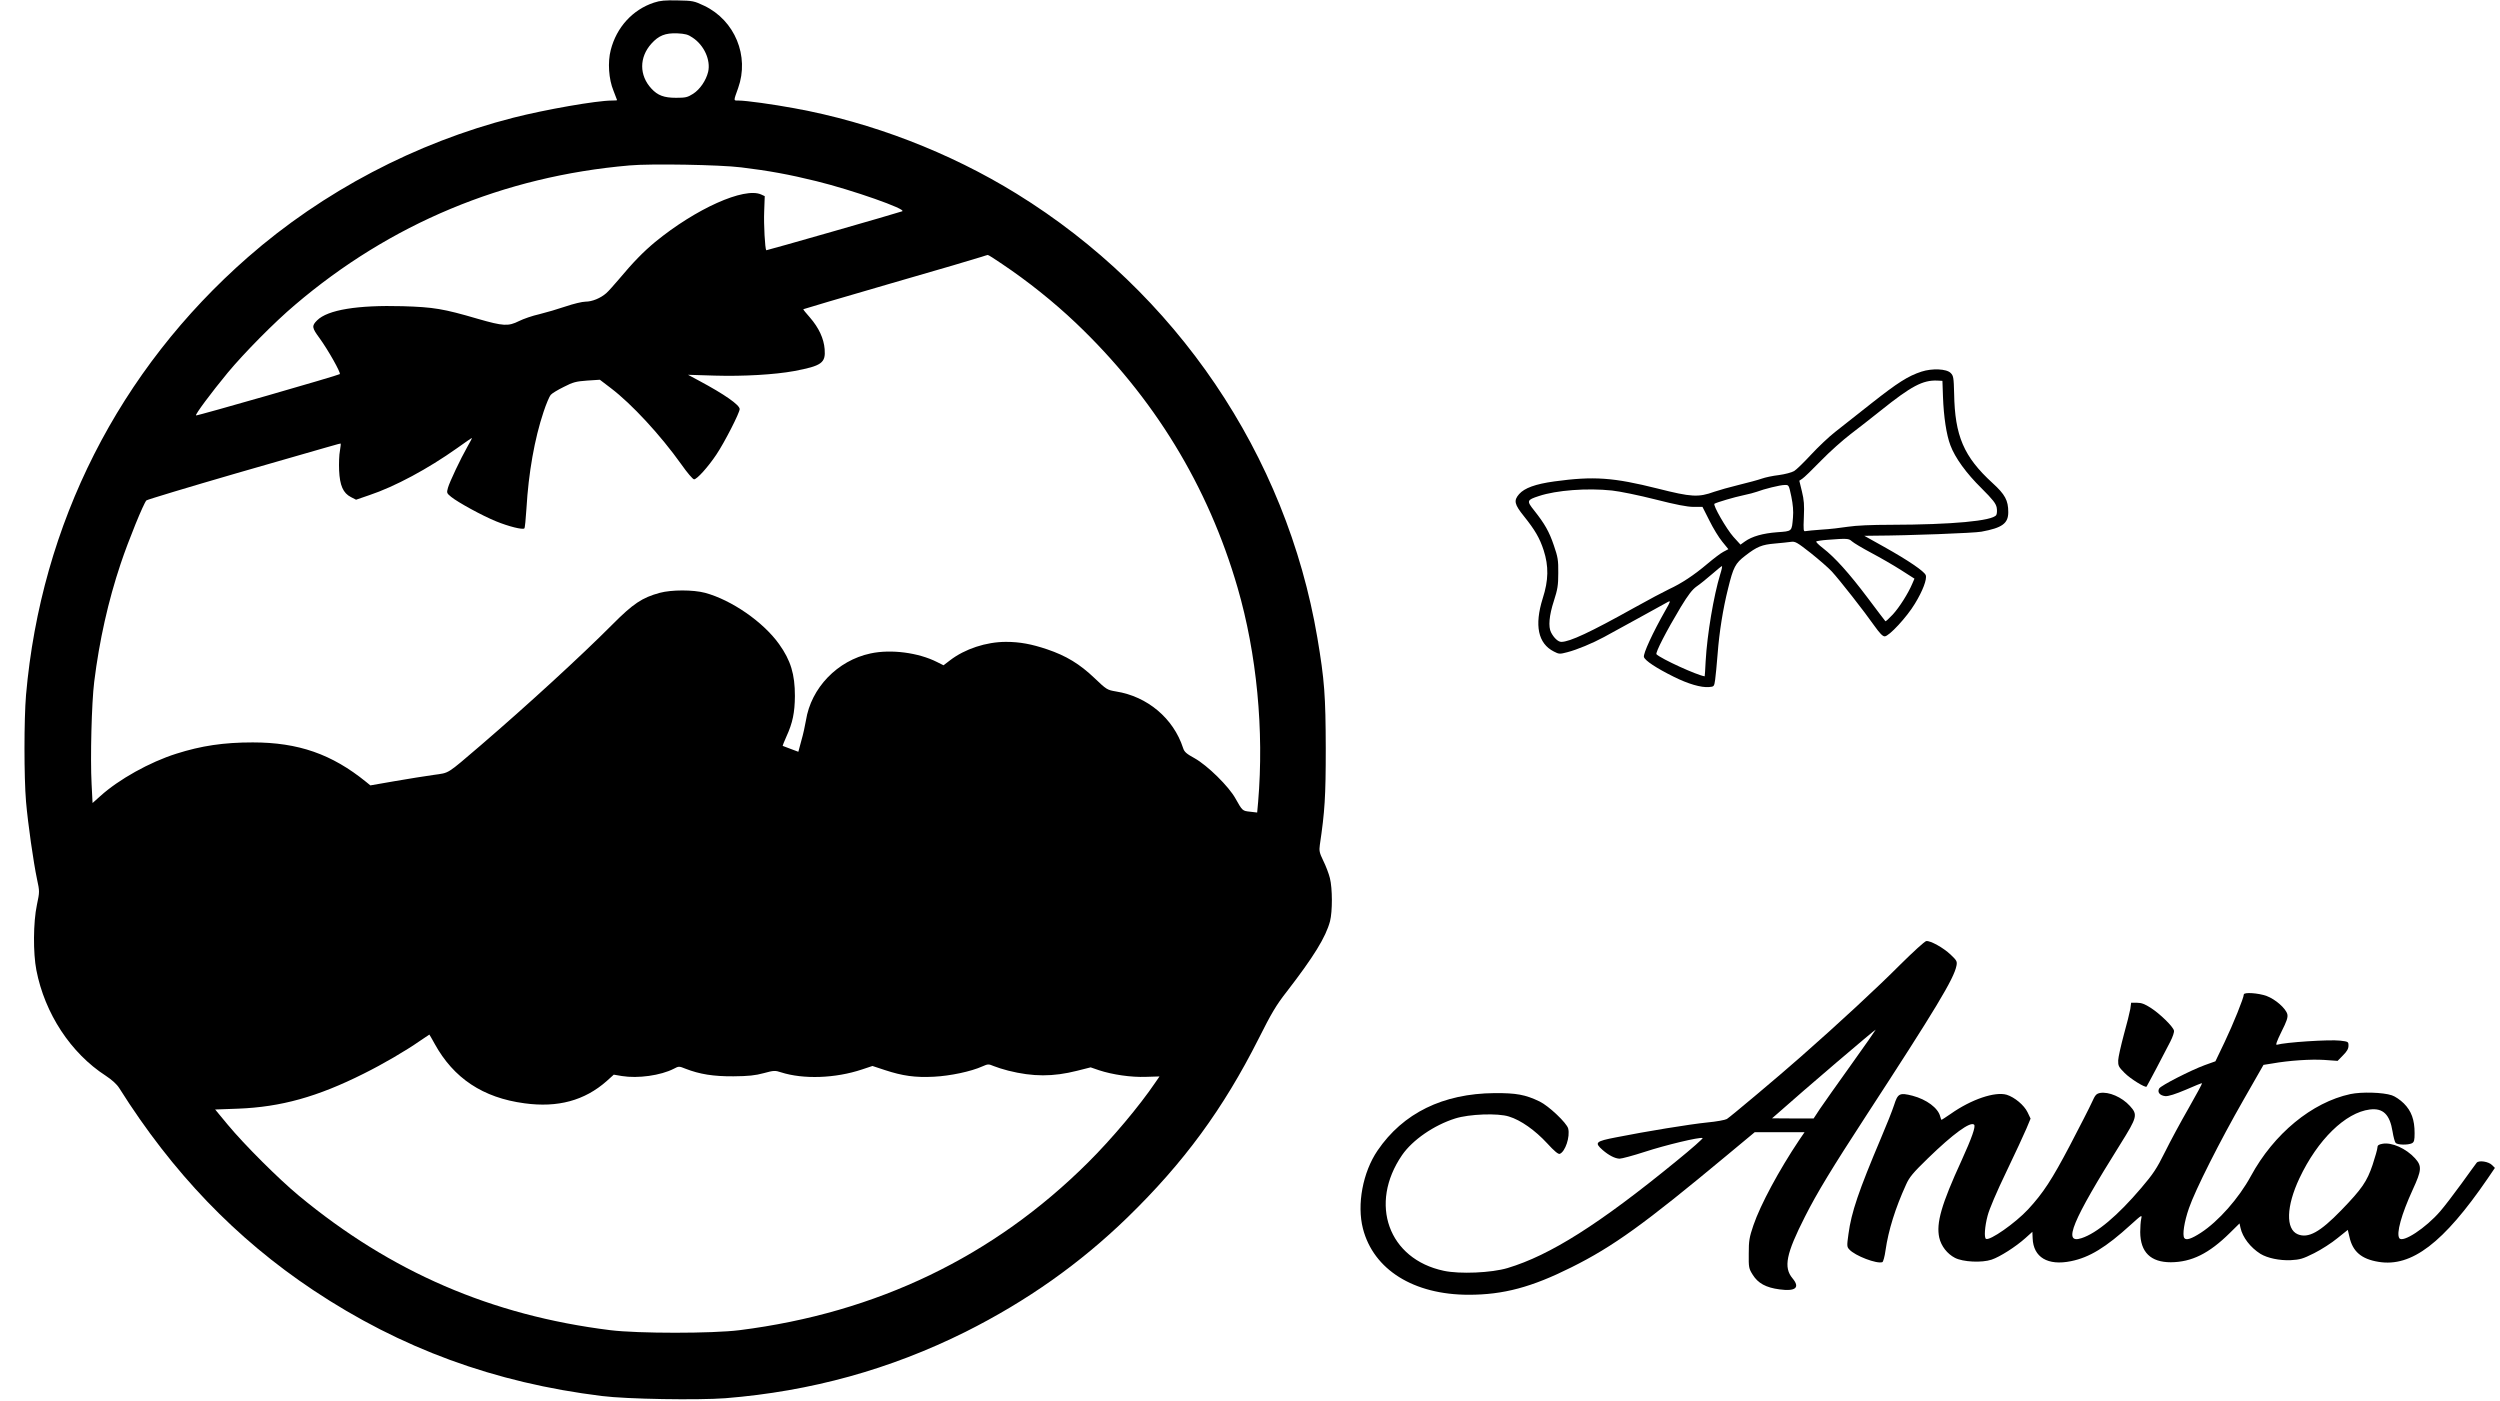<?xml version="1.0" encoding="UTF-8" standalone="yes"?>
<svg version="1.0" xmlns="http://www.w3.org/2000/svg" width="100%" height="100%" viewBox="0 0 1815 1017" preserveAspectRatio="xMidYMid meet">
  <g transform="translate(0,1017) scale(0.1,-0.1)" fill="#000000" stroke="none">
    <path d="M4748 10151 c-155 -51 -272 -179 -314 -344 -23 -88 -15 -212 20 -296
14 -36 26 -66 26 -68 0 -2 -17 -3 -38 -3 -110 0 -482 -65 -717 -125 -707 -181
-1380 -535 -1925 -1012 -937 -820 -1502 -1935 -1611 -3178 -15 -178 -15 -599
0 -775 14 -162 54 -441 80 -564 19 -88 19 -90 -1 -185 -27 -127 -28 -350 -4
-474 61 -315 250 -603 504 -767 45 -30 79 -60 98 -90 386 -613 846 -1092 1409
-1467 634 -422 1315 -672 2095 -768 180 -23 698 -31 897 -16 621 50 1195 209
1743 482 445 223 831 496 1176 831 410 399 694 787 951 1296 93 185 128 245
205 343 196 254 283 395 314 511 18 70 18 238 -1 313 -8 33 -30 90 -48 126
-28 58 -31 72 -25 115 36 243 43 349 43 699 -1 384 -9 497 -61 805 -225 1328
-1024 2508 -2184 3224 -486 300 -1051 518 -1612 620 -157 29 -352 56 -405 56
-39 0 -39 -7 -4 91 83 232 -24 491 -246 597 -74 35 -83 37 -193 39 -91 2 -127
-1 -172 -16z m280 -254 c84 -55 133 -164 113 -249 -15 -62 -59 -127 -109 -159
-41 -26 -55 -29 -124 -29 -87 0 -133 17 -179 67 -89 96 -89 227 0 326 53 59
101 78 187 75 58 -3 79 -8 112 -31z m352 -942 c199 -24 352 -52 546 -100 261
-64 662 -205 624 -219 -48 -17 -984 -285 -987 -283 -9 10 -19 187 -15 282 l4
111 -26 12 c-122 55 -475 -103 -771 -346 -84 -70 -157 -144 -264 -272 -35 -41
-75 -86 -89 -98 -42 -37 -103 -62 -151 -62 -24 0 -89 -16 -145 -35 -56 -19
-141 -44 -190 -56 -50 -11 -116 -34 -148 -50 -78 -39 -114 -37 -298 16 -253
74 -320 85 -546 92 -328 9 -545 -26 -622 -103 -40 -40 -38 -53 18 -129 63 -87
156 -252 147 -261 -9 -9 -1039 -305 -1044 -300 -7 7 109 163 231 311 119 143
340 367 487 491 692 590 1515 934 2429 1013 153 14 660 5 810 -14z m1896 -702
c185 -124 374 -275 534 -427 566 -538 961 -1184 1175 -1923 139 -479 193
-1036 149 -1555 l-7 -77 -51 6 c-56 6 -56 6 -106 95 -48 88 -204 241 -297 293
-60 33 -75 46 -84 75 -70 215 -259 374 -487 410 -64 11 -68 13 -157 98 -106
101 -204 161 -343 208 -113 38 -198 54 -299 54 -143 0 -298 -51 -406 -134
l-47 -36 -48 24 c-135 68 -333 94 -482 62 -240 -51 -432 -250 -469 -487 -6
-35 -20 -101 -33 -145 l-22 -82 -56 21 c-30 11 -56 21 -58 22 -1 1 11 31 27
67 46 100 61 175 62 295 0 158 -30 258 -115 377 -115 161 -345 320 -537 372
-87 23 -243 23 -329 0 -128 -35 -193 -78 -345 -231 -227 -228 -613 -582 -955
-876 -253 -216 -224 -198 -342 -215 -57 -8 -183 -28 -281 -45 l-178 -31 -32
26 c-248 201 -491 286 -822 286 -211 0 -372 -24 -555 -82 -193 -61 -417 -186
-551 -307 l-57 -51 -7 138 c-10 187 0 590 19 742 37 299 102 589 192 857 57
171 167 440 187 460 7 6 302 95 657 198 719 207 746 215 753 215 2 0 0 -24 -5
-52 -6 -29 -8 -93 -6 -143 5 -110 29 -165 86 -194 l37 -19 96 33 c186 62 427
192 637 341 57 41 105 74 108 74 2 0 -12 -28 -32 -62 -51 -90 -130 -257 -142
-300 -10 -36 -9 -39 23 -65 49 -40 228 -138 327 -178 90 -37 194 -63 205 -51
4 3 10 68 15 144 15 259 59 507 124 701 19 58 43 114 52 124 9 11 52 37 95 58
68 35 89 40 170 46 l92 6 80 -61 c150 -114 358 -338 512 -554 42 -60 83 -108
92 -108 21 0 102 90 162 180 59 88 169 303 169 330 0 30 -110 107 -295 206
l-80 43 195 -6 c207 -6 433 7 575 33 201 38 230 59 222 159 -6 77 -42 155
-107 230 -28 31 -50 59 -48 60 2 2 284 85 628 185 344 99 643 187 665 195 22
7 43 14 46 14 4 1 51 -29 105 -66z m-4121 -5660 c138 -251 351 -393 653 -433
242 -33 436 20 596 161 l52 47 59 -10 c116 -19 282 4 377 53 36 19 38 19 85 0
103 -40 202 -56 348 -55 109 1 158 6 220 23 73 20 83 20 125 6 162 -52 395
-44 589 21 l75 25 91 -30 c128 -42 219 -55 355 -48 119 6 270 38 352 75 41 18
45 18 83 2 22 -9 69 -24 105 -33 179 -45 325 -45 499 -1 l99 25 61 -21 c97
-32 233 -52 340 -48 l99 3 -31 -45 c-115 -170 -316 -409 -488 -580 -686 -683
-1533 -1091 -2529 -1217 -197 -25 -739 -25 -940 0 -861 107 -1591 422 -2260
976 -143 118 -396 370 -517 516 l-91 110 166 6 c312 12 577 86 912 254 141 70
307 167 410 239 36 25 66 45 67 45 0 1 18 -29 38 -66z"/>
    <path d="M13950 7472 c-98 -32 -174 -81 -362 -229 -100 -79 -220 -173 -265
-209 -45 -35 -123 -109 -174 -164 -52 -56 -107 -110 -124 -120 -17 -10 -66
-23 -110 -29 -44 -5 -100 -17 -125 -26 -25 -9 -99 -29 -165 -45 -66 -16 -147
-39 -179 -50 -116 -42 -166 -39 -411 23 -323 81 -465 91 -750 52 -138 -19
-217 -48 -256 -92 -41 -47 -35 -74 35 -161 80 -100 114 -158 143 -247 37 -115
36 -217 -7 -350 -61 -195 -34 -327 81 -385 37 -19 42 -20 98 -5 70 18 183 65
266 110 33 18 146 80 250 137 105 58 201 111 214 118 21 11 20 5 -18 -61 -92
-162 -163 -316 -156 -339 8 -26 89 -80 216 -143 104 -52 199 -80 257 -75 36 3
37 4 44 53 4 28 12 112 18 188 12 159 39 328 76 475 38 155 52 182 125 238 85
66 121 80 215 88 43 4 95 9 115 12 32 5 44 -2 145 -81 60 -48 128 -107 152
-133 56 -60 239 -294 309 -394 40 -56 61 -78 76 -78 31 0 161 140 219 237 57
93 89 178 79 207 -10 28 -126 107 -301 205 l-145 81 75 1 c247 1 724 19 775
29 152 28 195 60 195 142 0 85 -23 128 -114 211 -209 191 -274 342 -279 650
-3 116 -5 129 -25 149 -30 31 -135 35 -212 10z m156 -182 c5 -144 25 -278 54
-353 34 -91 115 -203 227 -313 82 -82 103 -109 109 -139 4 -22 2 -45 -3 -54
-27 -43 -321 -70 -766 -71 -138 0 -251 -5 -310 -14 -50 -8 -137 -18 -192 -21
-55 -4 -108 -9 -117 -11 -15 -4 -16 5 -12 103 4 86 1 124 -14 185 l-19 78 21
14 c12 7 73 66 136 131 63 65 160 151 215 193 55 42 154 119 220 172 221 177
304 221 409 217 l38 -2 4 -115z m-1101 -725 c12 -58 16 -106 12 -152 -9 -103
-4 -99 -115 -107 -104 -8 -182 -30 -234 -67 l-32 -23 -51 56 c-51 57 -152 233
-138 241 20 11 145 48 208 61 39 8 84 20 100 26 52 20 169 49 201 49 31 1 31
1 49 -84z m-1303 44 c57 -6 198 -35 316 -65 149 -38 232 -54 277 -54 l65 0 50
-99 c27 -55 69 -124 94 -154 l44 -54 -36 -19 c-20 -10 -72 -50 -116 -87 -98
-83 -189 -143 -278 -184 -36 -17 -151 -78 -255 -136 -317 -177 -467 -247 -528
-247 -23 0 -54 29 -74 68 -22 41 -14 125 20 229 27 84 32 113 32 203 1 93 -3
116 -32 200 -34 101 -67 158 -143 254 -56 70 -54 76 35 105 126 42 350 59 529
40z m1743 -369 c12 -11 75 -49 141 -84 66 -35 163 -91 216 -125 l97 -62 -16
-37 c-29 -69 -93 -171 -142 -224 -27 -29 -51 -51 -53 -48 -3 3 -61 79 -129
170 -134 178 -238 294 -325 361 -30 23 -52 45 -48 48 3 3 40 9 82 12 144 11
154 10 177 -11z m-957 -242 c-46 -151 -94 -432 -105 -628 -3 -61 -6 -110 -7
-110 -54 7 -315 126 -350 160 -10 10 73 171 177 344 53 87 83 126 114 148 24
16 73 56 110 88 38 33 71 60 74 60 4 0 -2 -28 -13 -62z"/>
    <path d="M13795 3166 c-160 -161 -449 -429 -720 -667 -162 -143 -511 -436
-538 -453 -12 -7 -76 -19 -142 -25 -128 -13 -446 -65 -662 -108 -150 -29 -159
-38 -98 -92 45 -39 90 -62 123 -63 15 0 98 22 184 50 150 49 396 108 419 100
6 -2 -80 -78 -191 -168 -560 -458 -916 -683 -1225 -776 -117 -35 -347 -45
-463 -20 -402 85 -546 486 -303 840 76 110 231 217 386 266 101 32 310 40 390
14 86 -26 190 -100 277 -194 53 -58 81 -81 92 -77 40 16 76 124 61 184 -10 40
-141 164 -207 196 -104 50 -169 62 -328 61 -374 -3 -664 -145 -849 -417 -107
-157 -151 -392 -106 -567 77 -298 368 -480 768 -480 252 0 457 55 745 199 305
152 529 314 1124 809 l207 172 181 0 181 0 -39 -57 c-146 -218 -281 -469 -332
-618 -30 -88 -34 -113 -34 -206 -1 -100 0 -108 29 -154 38 -61 95 -93 195
-106 116 -16 150 13 94 80 -67 80 -47 178 90 448 89 176 197 353 441 728 510
783 641 1000 659 1094 6 32 2 38 -43 81 -53 50 -145 101 -176 98 -11 -1 -96
-79 -190 -172z m-355 -725 c-99 -138 -201 -283 -227 -321 l-46 -70 -151 0
-151 1 31 27 c207 184 718 620 722 617 1 -1 -79 -116 -178 -254z"/>
    <path d="M16290 2950 c0 -24 -77 -215 -139 -345 l-67 -140 -78 -28 c-103 -38
-316 -147 -330 -169 -16 -27 4 -52 45 -56 23 -1 71 14 149 47 63 28 116 49
117 47 2 -2 -42 -84 -98 -182 -57 -99 -134 -242 -172 -319 -59 -119 -85 -158
-172 -260 -170 -200 -322 -328 -433 -364 -139 -46 -70 121 282 683 123 197
127 213 69 277 -58 64 -153 105 -217 94 -28 -6 -35 -15 -59 -68 -15 -34 -87
-174 -159 -312 -131 -249 -194 -346 -304 -465 -93 -100 -279 -230 -306 -214
-14 9 -9 89 12 168 12 47 65 172 136 319 64 133 129 274 146 314 l30 72 -22
46 c-25 52 -94 109 -151 127 -85 25 -257 -33 -406 -138 -35 -24 -66 -44 -67
-44 -2 0 -7 11 -10 24 -15 62 -99 124 -201 151 -94 24 -107 17 -134 -68 -13
-40 -55 -146 -94 -237 -164 -388 -216 -541 -237 -698 -12 -86 -12 -94 6 -113
41 -46 201 -107 240 -92 6 2 17 41 23 86 21 146 71 306 149 477 24 54 50 85
158 190 184 179 310 270 336 245 13 -13 -17 -97 -91 -260 -147 -320 -185 -455
-162 -560 14 -62 58 -118 114 -147 58 -30 195 -37 266 -13 60 20 176 94 246
157 l50 45 2 -47 c5 -138 110 -201 279 -166 133 27 252 99 435 266 80 72 81
73 74 40 -4 -18 -7 -61 -7 -95 1 -146 76 -219 222 -219 151 1 277 63 429 213
l70 69 7 -32 c15 -69 72 -143 145 -189 51 -31 138 -49 218 -46 69 4 88 9 172
51 52 26 128 75 169 109 l75 60 12 -51 c23 -106 87 -161 211 -181 240 -40 472
137 792 604 l53 78 -20 20 c-25 26 -95 37 -112 18 -6 -8 -57 -77 -112 -154
-56 -77 -125 -167 -153 -199 -104 -121 -273 -232 -297 -195 -23 34 15 172 97
351 66 143 68 172 17 229 -65 71 -169 118 -237 105 -28 -5 -36 -12 -36 -28 0
-11 -16 -67 -35 -125 -41 -121 -77 -174 -228 -330 -154 -159 -239 -205 -315
-174 -89 37 -84 203 12 407 132 280 334 477 511 499 96 12 145 -36 165 -160 6
-38 16 -75 22 -82 13 -16 91 -17 119 -3 16 9 19 22 19 74 0 96 -23 160 -78
215 -26 26 -65 52 -87 59 -65 22 -220 26 -301 9 -279 -60 -556 -288 -723 -596
-87 -160 -235 -328 -363 -411 -68 -44 -107 -57 -120 -38 -15 22 -1 117 34 217
45 131 224 486 397 788 l144 252 63 10 c123 22 280 32 377 26 l98 -7 39 40
c29 29 40 48 40 70 0 29 -1 30 -60 37 -80 9 -399 -12 -460 -30 -11 -4 0 27 33
94 40 79 48 105 43 128 -11 42 -86 108 -150 132 -60 22 -166 29 -166 11z"/>
    <path d="M15466 2845 c-4 -24 -25 -109 -47 -187 -21 -79 -40 -162 -41 -186 -1
-39 3 -48 46 -91 42 -43 151 -110 160 -100 2 2 34 63 72 134 37 72 82 158 100
192 18 35 30 71 27 81 -7 30 -101 121 -167 164 -45 29 -69 38 -101 38 l-43 0
-6 -45z"/>
  </g>
</svg>